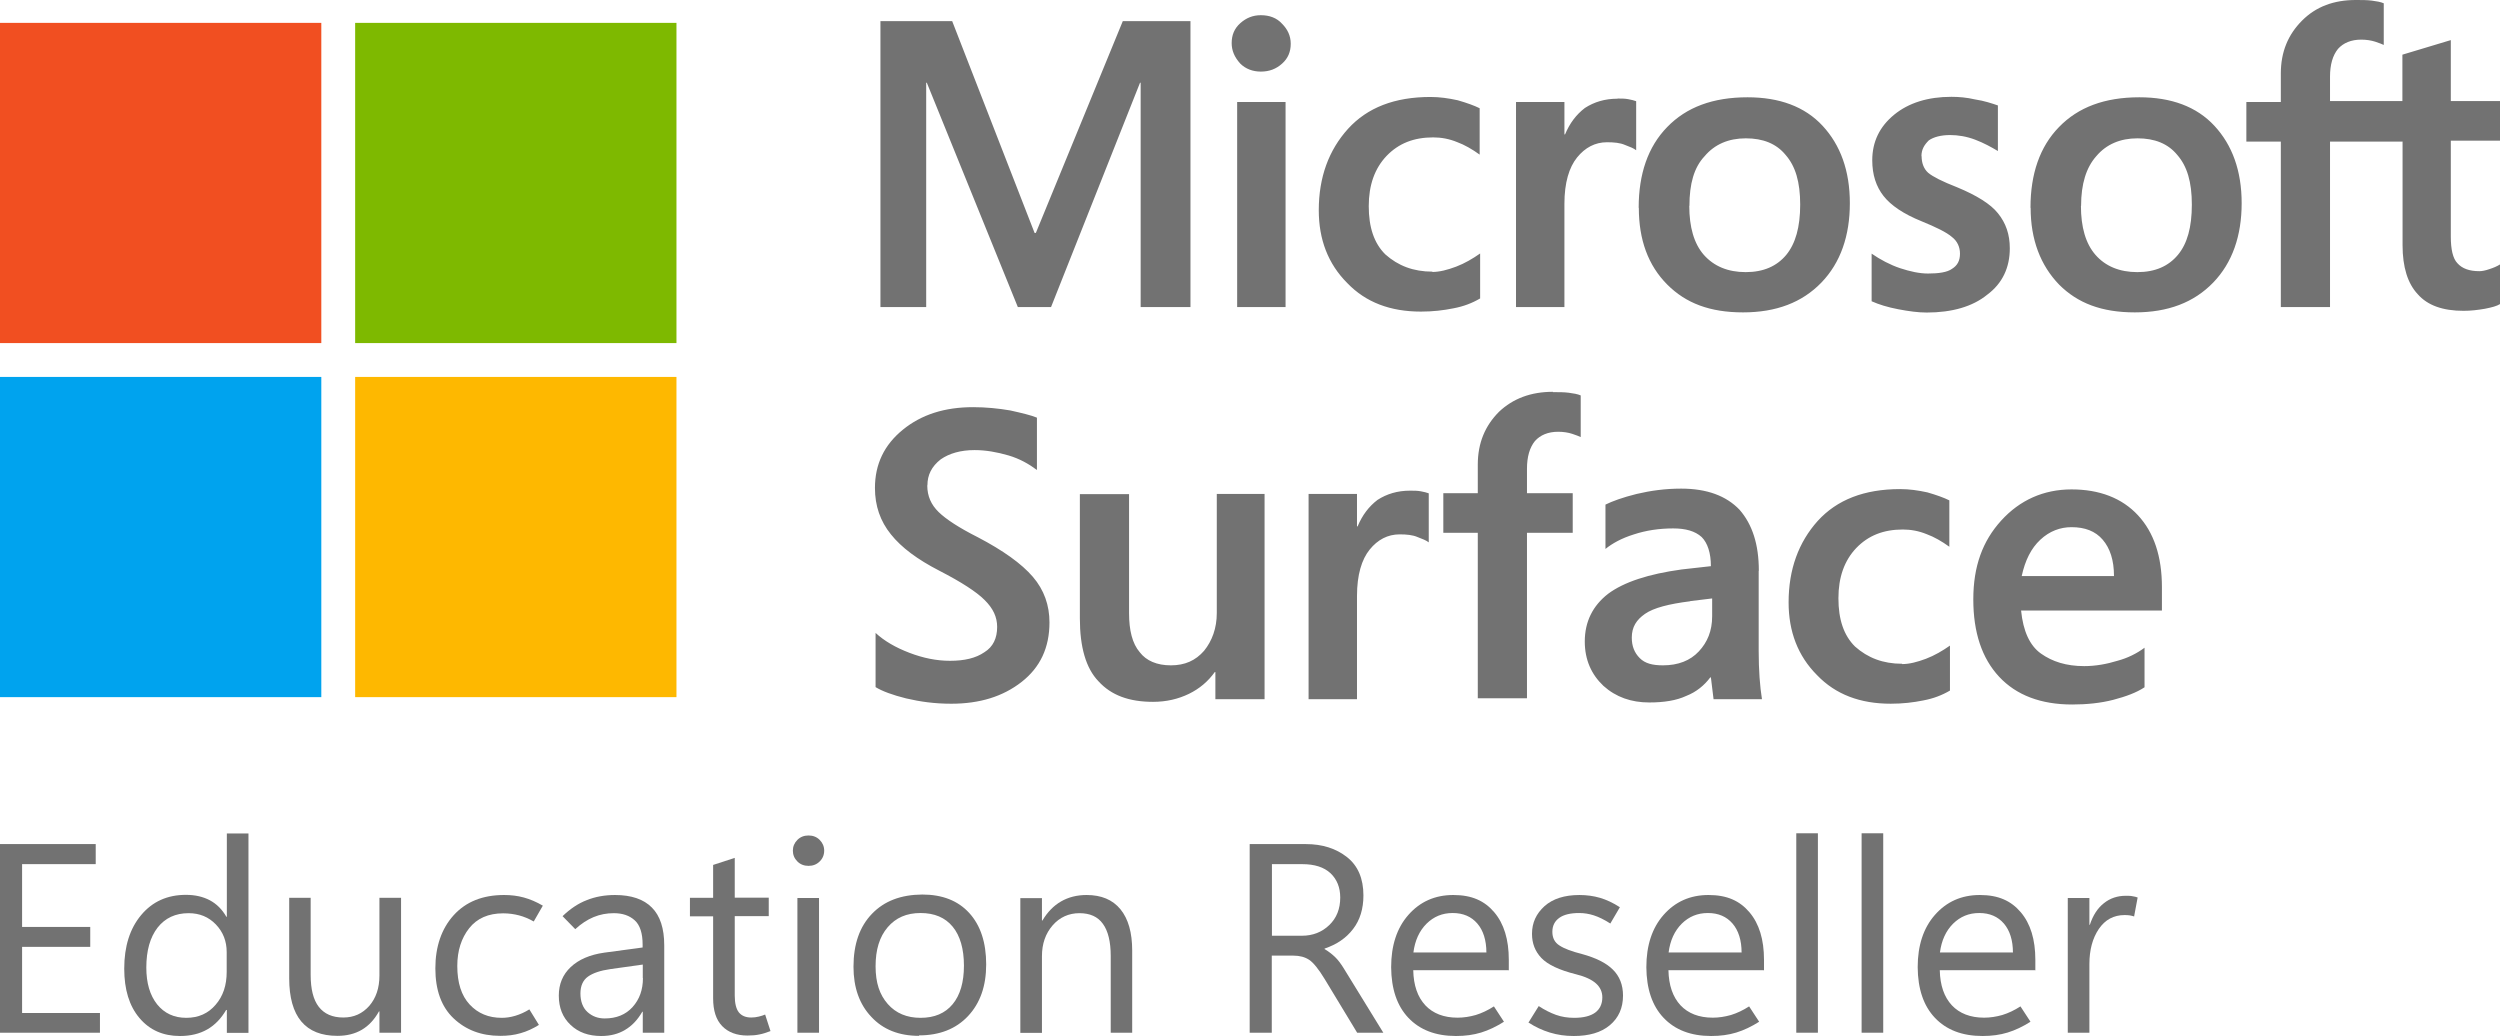 <?xml version="1.0" encoding="UTF-8"?>
<svg id="Layer_2" data-name="Layer 2" xmlns="http://www.w3.org/2000/svg" viewBox="0 0 159.58 66.12">
  <g id="Layer_1-2" data-name="Layer 1">
    <path d="M153.35,9.04h-4.62v10.56h-3.14v-10.56h-2.2v-2.53h2.2v-1.82c0-1.39.47-2.49,1.36-3.38.89-.89,2.03-1.31,3.43-1.31.38,0,.72,0,1.02.04.3.04.55.08.76.17v2.66c-.08-.04-.3-.13-.55-.21-.25-.08-.55-.13-.89-.13-.64,0-1.14.21-1.48.59-.34.42-.51,1.01-.51,1.77v1.56h4.62v-2.96l3.09-.93v3.89h3.14v2.53h-3.14v6.13c0,.8.13,1.39.42,1.69.3.34.76.51,1.4.51.17,0,.38-.04.64-.13.25-.08.47-.17.68-.3v2.53c-.21.13-.51.21-.97.3-.47.08-.89.13-1.36.13-1.31,0-2.29-.34-2.92-1.06-.64-.68-.97-1.73-.97-3.13v-6.63ZM132.83,13.14c0,1.35.3,2.41.93,3.13s1.53,1.1,2.67,1.1,1.99-.38,2.59-1.1.89-1.77.89-3.21-.3-2.45-.93-3.17c-.59-.72-1.44-1.06-2.54-1.06s-1.99.38-2.63,1.14c-.64.72-.97,1.77-.97,3.17M129.61,13.26c0-2.15.59-3.89,1.82-5.15,1.23-1.27,2.92-1.9,5.13-1.9,2.03,0,3.65.59,4.79,1.82,1.14,1.23,1.74,2.87,1.74,4.94s-.59,3.8-1.82,5.07c-1.23,1.27-2.88,1.9-5,1.9s-3.65-.59-4.83-1.77c-1.19-1.23-1.82-2.87-1.82-4.9M122.66,9.97c0,.42.13.8.42,1.06.3.25.89.55,1.86.93,1.23.51,2.12,1.06,2.59,1.65.51.63.76,1.35.76,2.24,0,1.23-.47,2.24-1.44,2.96-.93.76-2.25,1.14-3.86,1.14-.55,0-1.14-.08-1.82-.21-.68-.13-1.23-.3-1.7-.51v-3.04c.55.38,1.19.72,1.82.93.64.21,1.23.34,1.78.34.68,0,1.23-.08,1.53-.3.34-.21.51-.51.51-.97,0-.42-.17-.8-.51-1.06-.34-.3-1.02-.63-1.95-1.01-1.14-.46-1.95-1.01-2.42-1.61s-.72-1.35-.72-2.28c0-1.18.47-2.15,1.4-2.91.93-.76,2.16-1.14,3.65-1.14.47,0,.97.04,1.53.17.55.08,1.06.25,1.44.38v2.91c-.42-.25-.89-.51-1.44-.72-.55-.21-1.1-.3-1.61-.3-.59,0-1.06.13-1.36.34-.3.3-.47.59-.47,1.01M107.83,13.14c0,1.35.3,2.41.93,3.13.64.72,1.53,1.1,2.67,1.1s1.99-.38,2.59-1.1c.59-.72.89-1.77.89-3.21s-.3-2.45-.93-3.17c-.59-.72-1.44-1.06-2.54-1.06s-1.99.38-2.63,1.14c-.68.72-.97,1.77-.97,3.17M104.6,13.26c0-2.15.59-3.89,1.82-5.15,1.23-1.27,2.92-1.9,5.13-1.9,2.03,0,3.65.59,4.79,1.82,1.14,1.23,1.74,2.87,1.74,4.94s-.59,3.8-1.82,5.07c-1.23,1.27-2.88,1.9-5,1.9s-3.65-.59-4.83-1.77c-1.23-1.23-1.82-2.87-1.82-4.9M103.25,6.29c.25,0,.47,0,.68.04.21.04.38.08.51.13v3.13c-.17-.13-.38-.21-.72-.34-.3-.13-.68-.17-1.14-.17-.76,0-1.4.34-1.91.97-.51.63-.81,1.61-.81,2.96v6.59h-3.09V6.51h3.09v2.07h.04c.3-.72.72-1.27,1.27-1.69.59-.38,1.27-.59,2.08-.59M91.42,17.36c.47,0,.97-.13,1.53-.34.55-.21,1.06-.51,1.53-.84v2.87c-.51.3-1.06.51-1.7.63-.64.13-1.31.21-2.08.21-1.95,0-3.52-.59-4.7-1.82-1.23-1.23-1.82-2.79-1.82-4.65,0-2.11.64-3.84,1.87-5.2,1.23-1.35,2.97-2.03,5.26-2.03.59,0,1.14.08,1.74.21.59.17,1.06.34,1.4.51v2.96c-.47-.34-.97-.63-1.44-.8-.51-.21-1.02-.3-1.53-.3-1.23,0-2.2.38-2.97,1.18-.76.8-1.14,1.86-1.14,3.21s.34,2.37,1.06,3.08c.81.72,1.78,1.1,3.01,1.1M82.06,19.6h-3.09V6.51h3.09v13.1ZM78.62,2.75c0-.51.17-.93.55-1.27s.81-.51,1.31-.51c.55,0,1.02.17,1.36.55.34.34.55.76.55,1.27s-.17.93-.55,1.27c-.38.34-.81.51-1.36.51-.51,0-.97-.17-1.31-.51-.38-.42-.55-.84-.55-1.31M75.99,1.35v18.25h-3.18V5.28h-.04l-5.68,14.32h-2.12l-5.81-14.32h-.04v14.32h-2.92V1.35h4.58l5.26,13.52h.08l5.55-13.52h4.32ZM134.94,36.77c0-1.01-.25-1.77-.72-2.32-.47-.55-1.14-.8-1.99-.8-.72,0-1.4.25-1.99.8-.59.55-.97,1.31-1.19,2.32h5.89ZM136.89,41.34v2.53c-.51.34-1.19.59-1.99.8-.81.21-1.7.3-2.63.3-1.99,0-3.56-.59-4.66-1.77s-1.65-2.83-1.65-4.94.59-3.72,1.78-5.03c1.19-1.31,2.71-1.99,4.49-1.99s3.22.55,4.24,1.65,1.53,2.62,1.53,4.6v1.48h-8.99c.13,1.31.55,2.24,1.27,2.75.72.51,1.61.8,2.76.8.72,0,1.44-.13,2.12-.34.64-.17,1.23-.46,1.74-.84M121.41,42.39c.47,0,.97-.13,1.53-.34.55-.21,1.06-.51,1.53-.84v2.87c-.51.3-1.06.51-1.7.63-.64.13-1.31.21-2.08.21-1.95,0-3.52-.59-4.7-1.82-1.23-1.23-1.82-2.79-1.82-4.65,0-2.11.64-3.84,1.86-5.2,1.23-1.35,2.97-2.03,5.26-2.03.59,0,1.14.08,1.74.21.59.17,1.06.34,1.4.51v2.96c-.47-.34-.97-.63-1.44-.8-.51-.21-1.02-.3-1.53-.3-1.23,0-2.2.38-2.97,1.18-.76.8-1.14,1.86-1.14,3.21s.34,2.37,1.06,3.08c.81.72,1.78,1.1,3.01,1.1M107.89,38.38c-1.36.17-2.33.42-2.88.8s-.85.84-.85,1.52c0,.55.17.97.51,1.31.34.34.81.46,1.48.46.97,0,1.74-.3,2.29-.89s.85-1.31.85-2.24v-1.14l-1.4.17ZM112.26,36.44v5.11c0,1.23.08,2.28.21,3.08h-3.09l-.17-1.39h-.04c-.38.51-.89.93-1.53,1.18-.64.3-1.44.42-2.37.42-1.14,0-2.12-.34-2.92-1.06-.76-.72-1.19-1.65-1.19-2.83,0-1.27.51-2.28,1.48-3.04,1.02-.76,2.59-1.27,4.7-1.56l1.87-.21c0-.84-.21-1.48-.59-1.86-.42-.38-1.02-.55-1.82-.55-.89,0-1.74.13-2.5.38-.81.25-1.4.59-1.82.93v-2.83c.42-.21,1.1-.46,1.99-.68.89-.21,1.82-.34,2.84-.34,1.65,0,2.88.46,3.73,1.35.81.93,1.23,2.2,1.23,3.89M99.12,25.03c.38,0,.72,0,1.02.04.3.04.55.08.76.17v2.66c-.08-.04-.3-.13-.55-.21-.25-.08-.55-.13-.89-.13-.64,0-1.14.21-1.48.59-.34.42-.51,1.01-.51,1.77v1.56h2.92v2.53h-2.92v10.56h-3.14v-10.56h-2.2v-2.53h2.2v-1.82c0-1.39.47-2.49,1.36-3.38.89-.84,2.03-1.27,3.43-1.27M90.01,31.32c.25,0,.47,0,.68.04.21.04.38.08.51.13v3.13c-.17-.13-.38-.21-.72-.34-.3-.13-.68-.17-1.14-.17-.76,0-1.4.34-1.91.97-.51.63-.81,1.61-.81,2.96v6.59h-3.09v-13.1h3.09v2.07h.04c.3-.72.72-1.27,1.27-1.69.59-.38,1.27-.59,2.08-.59M80.72,31.53v13.1h-3.14v-1.73h-.04c-.42.59-.97,1.06-1.65,1.39s-1.44.51-2.29.51c-1.53,0-2.67-.42-3.48-1.31-.81-.84-1.19-2.2-1.19-4.01v-7.94h3.14v7.6c0,1.1.21,1.94.68,2.49.42.55,1.1.84,1.99.84s1.57-.3,2.12-.93c.51-.63.81-1.44.81-2.41v-7.6h3.05ZM59.19,30.99c0,.68.25,1.23.72,1.69.47.46,1.31,1.01,2.5,1.61,1.61.84,2.8,1.69,3.52,2.53.72.84,1.06,1.82,1.06,2.91,0,1.61-.59,2.87-1.78,3.8-1.19.93-2.67,1.39-4.49,1.39-1.06,0-1.99-.13-2.88-.34-.85-.21-1.53-.46-1.95-.72v-3.46c.55.51,1.27.93,2.16,1.27.89.34,1.74.51,2.59.51.93,0,1.65-.17,2.2-.55.55-.34.81-.89.81-1.61,0-.63-.25-1.18-.81-1.73-.51-.51-1.48-1.14-2.88-1.86s-2.42-1.48-3.09-2.32c-.68-.84-1.02-1.82-1.02-2.96,0-1.52.59-2.75,1.78-3.72,1.19-.97,2.67-1.44,4.49-1.44.81,0,1.61.08,2.37.21.76.17,1.31.3,1.7.46v3.34c-.51-.38-1.1-.72-1.82-.93-.72-.21-1.44-.34-2.16-.34-.89,0-1.61.21-2.16.59-.59.46-.85,1.01-.85,1.65" style="fill: #727272;"/>
    <g>
      <rect y="1.46" width="20.51" height="20.44" style="fill: #f14f21;"/>
      <rect x="22.67" y="1.46" width="20.51" height="20.44" style="fill: #7eb900;"/>
      <rect y="24.06" width="20.51" height="20.44" style="fill: #00a3ee;"/>
      <rect x="22.67" y="24.06" width="20.51" height="20.44" style="fill: #feb800;"/>
    </g>
    <g>
      <path d="M6.38,65.92H0v-12.04h6.11v1.28H1.41v4.01h4.35v1.27H1.41v4.22h4.97v1.28Z" style="fill: #727272;"/>
      <path d="M14.44,64.46c-.32.55-.72.97-1.21,1.25-.49.28-1.07.42-1.74.42-1.08,0-1.94-.38-2.59-1.15-.65-.77-.97-1.82-.97-3.15,0-1.42.36-2.56,1.08-3.42.72-.86,1.67-1.29,2.86-1.29.59,0,1.1.12,1.53.35s.78.58,1.05,1.05h.03v-5.32h1.38v12.73h-1.38v-1.46h-.03ZM9.34,61.76c0,.99.23,1.77.69,2.35.46.57,1.08.86,1.86.86s1.4-.28,1.87-.83c.48-.55.71-1.25.71-2.1v-1.27c0-.69-.23-1.28-.69-1.76s-1.04-.72-1.74-.72c-.84,0-1.5.31-1.98.92-.48.62-.72,1.47-.72,2.55Z" style="fill: #727272;"/>
      <path d="M25.6,65.92h-1.38v-1.36h-.03c-.29.52-.65.91-1.09,1.17-.44.26-.96.39-1.56.39-1.02,0-1.79-.3-2.31-.92-.51-.61-.77-1.53-.77-2.75v-5.14h1.37v4.92c0,.91.17,1.59.52,2.04s.87.68,1.56.68,1.22-.25,1.66-.74c.43-.5.65-1.14.65-1.94v-4.96h1.38v8.6Z" style="fill: #727272;"/>
      <path d="M34.42,65.41c-.4.25-.79.43-1.19.54-.4.12-.83.17-1.3.17-1.21,0-2.2-.38-2.98-1.12s-1.16-1.81-1.16-3.19.39-2.53,1.17-3.39c.78-.86,1.85-1.29,3.22-1.29.44,0,.86.05,1.26.16s.8.28,1.21.52l-.58,1.01c-.32-.18-.63-.31-.94-.39-.31-.08-.64-.13-1.01-.13-.95,0-1.67.32-2.17.95-.5.63-.76,1.44-.76,2.41,0,1.07.26,1.89.79,2.46.53.57,1.21.85,2.05.85.27,0,.56-.04.86-.13.3-.09.6-.22.9-.41l.61.99Z" style="fill: #727272;"/>
      <path d="M42.41,65.92h-1.38v-1.34h-.03c-.3.52-.66.9-1.1,1.16-.43.26-.94.39-1.52.39-.81,0-1.46-.23-1.96-.71-.5-.47-.75-1.09-.75-1.87,0-.73.25-1.34.76-1.82s1.22-.79,2.14-.92l2.45-.33v-.19c0-.72-.17-1.24-.5-1.54-.34-.31-.78-.46-1.34-.46-.45,0-.88.08-1.29.25-.41.17-.8.43-1.17.77l-.81-.83c.48-.46.99-.81,1.54-1.02.54-.22,1.15-.33,1.81-.33,1.04,0,1.83.27,2.35.8.53.53.79,1.34.79,2.41v5.59ZM41.03,62.43v-.86l-2.07.29c-.63.09-1.11.25-1.43.48-.32.23-.48.59-.48,1.08s.15.91.45,1.18c.3.27.66.41,1.1.41.74,0,1.34-.24,1.78-.73.44-.49.66-1.1.66-1.85Z" style="fill: #727272;"/>
      <path d="M49.17,65.82c-.24.09-.47.17-.69.21-.23.05-.48.07-.77.07-.68,0-1.22-.2-1.61-.6s-.58-.99-.58-1.78v-5.23h-1.48v-1.18h1.48v-2.1l1.38-.45v2.54h2.17v1.18h-2.17v5.07c0,.49.09.85.26,1.07.18.22.44.33.79.33.17,0,.33-.02.49-.06.16-.04.29-.08.4-.13l.34,1.05Z" style="fill: #727272;"/>
      <path d="M51.61,55.27c-.28,0-.52-.09-.71-.28s-.29-.42-.29-.69.1-.5.29-.69.43-.28.71-.28.52.09.71.28c.19.19.29.42.29.69s-.1.51-.29.69c-.19.19-.43.28-.71.28ZM52.28,65.92h-1.38v-8.6h1.38v8.6Z" style="fill: #727272;"/>
      <path d="M58.66,66.12c-1.27,0-2.29-.4-3.04-1.21-.76-.8-1.14-1.87-1.14-3.2,0-1.44.39-2.56,1.18-3.38s1.85-1.22,3.21-1.23c1.28,0,2.28.39,3,1.18.72.79,1.08,1.89,1.08,3.28s-.39,2.48-1.16,3.3-1.82,1.23-3.12,1.23ZM58.76,64.97c.89,0,1.57-.29,2.05-.87.48-.58.72-1.4.72-2.46s-.24-1.91-.72-2.49c-.48-.58-1.16-.87-2.05-.87s-1.58.3-2.1.91-.77,1.43-.77,2.49.26,1.82.78,2.41c.52.59,1.22.88,2.09.88Z" style="fill: #727272;"/>
      <path d="M72.28,65.92h-1.38v-4.9c0-.91-.17-1.6-.5-2.05-.33-.46-.83-.68-1.5-.68s-1.26.26-1.71.78c-.45.52-.68,1.17-.68,1.96v4.9h-1.38v-8.6h1.38v1.43h.03c.32-.54.72-.95,1.19-1.22.47-.27,1.01-.41,1.63-.41.94,0,1.66.3,2.16.91.5.61.75,1.49.75,2.63v5.26Z" style="fill: #727272;"/>
      <path d="M88.31,65.92h-1.68l-2.07-3.42c-.39-.64-.72-1.05-.99-1.23s-.61-.27-1-.27h-1.39v4.92h-1.41v-12.04h3.59c1.05,0,1.92.28,2.62.83.7.55,1.05,1.37,1.05,2.45,0,.85-.22,1.57-.66,2.14-.44.58-1.05.99-1.82,1.25v.03c.25.15.47.32.66.5.19.18.39.44.6.79l2.49,4.05ZM81.19,55.16v4.57h1.91c.7,0,1.28-.23,1.75-.68.47-.45.7-1.04.7-1.76,0-.64-.21-1.16-.62-1.55-.42-.39-1.02-.58-1.81-.58h-1.93Z" style="fill: #727272;"/>
      <path d="M96.29,61.93h-6.08c.02.97.28,1.71.77,2.24.49.52,1.18.79,2.06.79.39,0,.77-.06,1.16-.17.39-.12.77-.3,1.16-.55l.64.98c-.49.31-.97.54-1.46.69s-1.02.22-1.6.22c-1.3,0-2.31-.39-3.04-1.16-.73-.77-1.09-1.85-1.1-3.23,0-1.38.36-2.5,1.1-3.34s1.69-1.27,2.87-1.27,1.99.37,2.61,1.1c.62.73.93,1.74.93,3.04v.68ZM94.88,60.81c0-.79-.2-1.42-.58-1.86s-.9-.67-1.57-.67-1.21.23-1.67.68c-.46.46-.74,1.07-.84,1.84h4.65Z" style="fill: #727272;"/>
      <path d="M97.56,65.28l.66-1.06c.38.25.74.43,1.1.56s.75.19,1.16.19c.59,0,1.03-.11,1.34-.33.3-.22.46-.55.46-.98,0-.35-.14-.65-.41-.89-.27-.24-.7-.44-1.27-.58-1.08-.27-1.81-.62-2.21-1.04-.4-.42-.6-.93-.6-1.54,0-.71.27-1.29.8-1.77.53-.47,1.27-.71,2.23-.71.46,0,.9.06,1.31.18.41.12.84.32,1.27.6l-.61,1.04c-.39-.25-.74-.42-1.05-.52-.31-.1-.62-.15-.94-.15-.55,0-.98.1-1.27.31s-.44.5-.44.89.15.68.45.87c.3.2.78.38,1.45.55.87.24,1.53.56,1.96.99.43.42.65.98.65,1.66,0,.79-.28,1.42-.84,1.89s-1.33.69-2.31.69c-.53,0-1.03-.07-1.52-.22s-.93-.36-1.35-.63Z" style="fill: #727272;"/>
      <path d="M112.58,61.93h-6.08c.02.97.28,1.71.77,2.24.49.52,1.18.79,2.06.79.39,0,.77-.06,1.16-.17.39-.12.77-.3,1.16-.55l.64.98c-.49.31-.97.54-1.46.69s-1.02.22-1.6.22c-1.3,0-2.31-.39-3.04-1.16-.73-.77-1.09-1.85-1.1-3.23,0-1.38.36-2.5,1.1-3.34s1.69-1.27,2.87-1.27,1.99.37,2.61,1.1c.62.73.93,1.74.93,3.04v.68ZM111.17,60.81c0-.79-.2-1.42-.58-1.86s-.9-.67-1.57-.67-1.21.23-1.67.68c-.46.46-.74,1.07-.84,1.84h4.65Z" style="fill: #727272;"/>
      <path d="M114.66,65.92v-12.73h1.38v12.73h-1.38Z" style="fill: #727272;"/>
      <path d="M118.83,65.92v-12.73h1.38v12.73h-1.38Z" style="fill: #727272;"/>
      <path d="M129.9,61.93h-6.08c.02.97.28,1.71.77,2.24.49.52,1.18.79,2.06.79.39,0,.77-.06,1.16-.17.39-.12.77-.3,1.16-.55l.64.98c-.49.31-.97.54-1.46.69s-1.02.22-1.6.22c-1.3,0-2.31-.39-3.04-1.16-.73-.77-1.09-1.85-1.1-3.23,0-1.38.36-2.5,1.1-3.34s1.69-1.27,2.87-1.27,1.99.37,2.61,1.1c.62.73.93,1.74.93,3.04v.68ZM128.49,60.81c0-.79-.2-1.42-.58-1.86s-.9-.67-1.57-.67-1.21.23-1.67.68c-.46.46-.74,1.07-.84,1.84h4.65Z" style="fill: #727272;"/>
      <path d="M136.23,58.5c-.11-.03-.2-.06-.29-.07-.08-.01-.19-.02-.32-.02-.7,0-1.25.3-1.65.89s-.6,1.34-.6,2.24v4.38h-1.38v-8.6h1.38v1.71h.03c.2-.61.5-1.07.9-1.38.4-.32.87-.47,1.39-.47.17,0,.32,0,.44.03.12.02.23.04.32.08l-.23,1.23Z" style="fill: #727272;"/>
    </g>
  </g>
</svg>